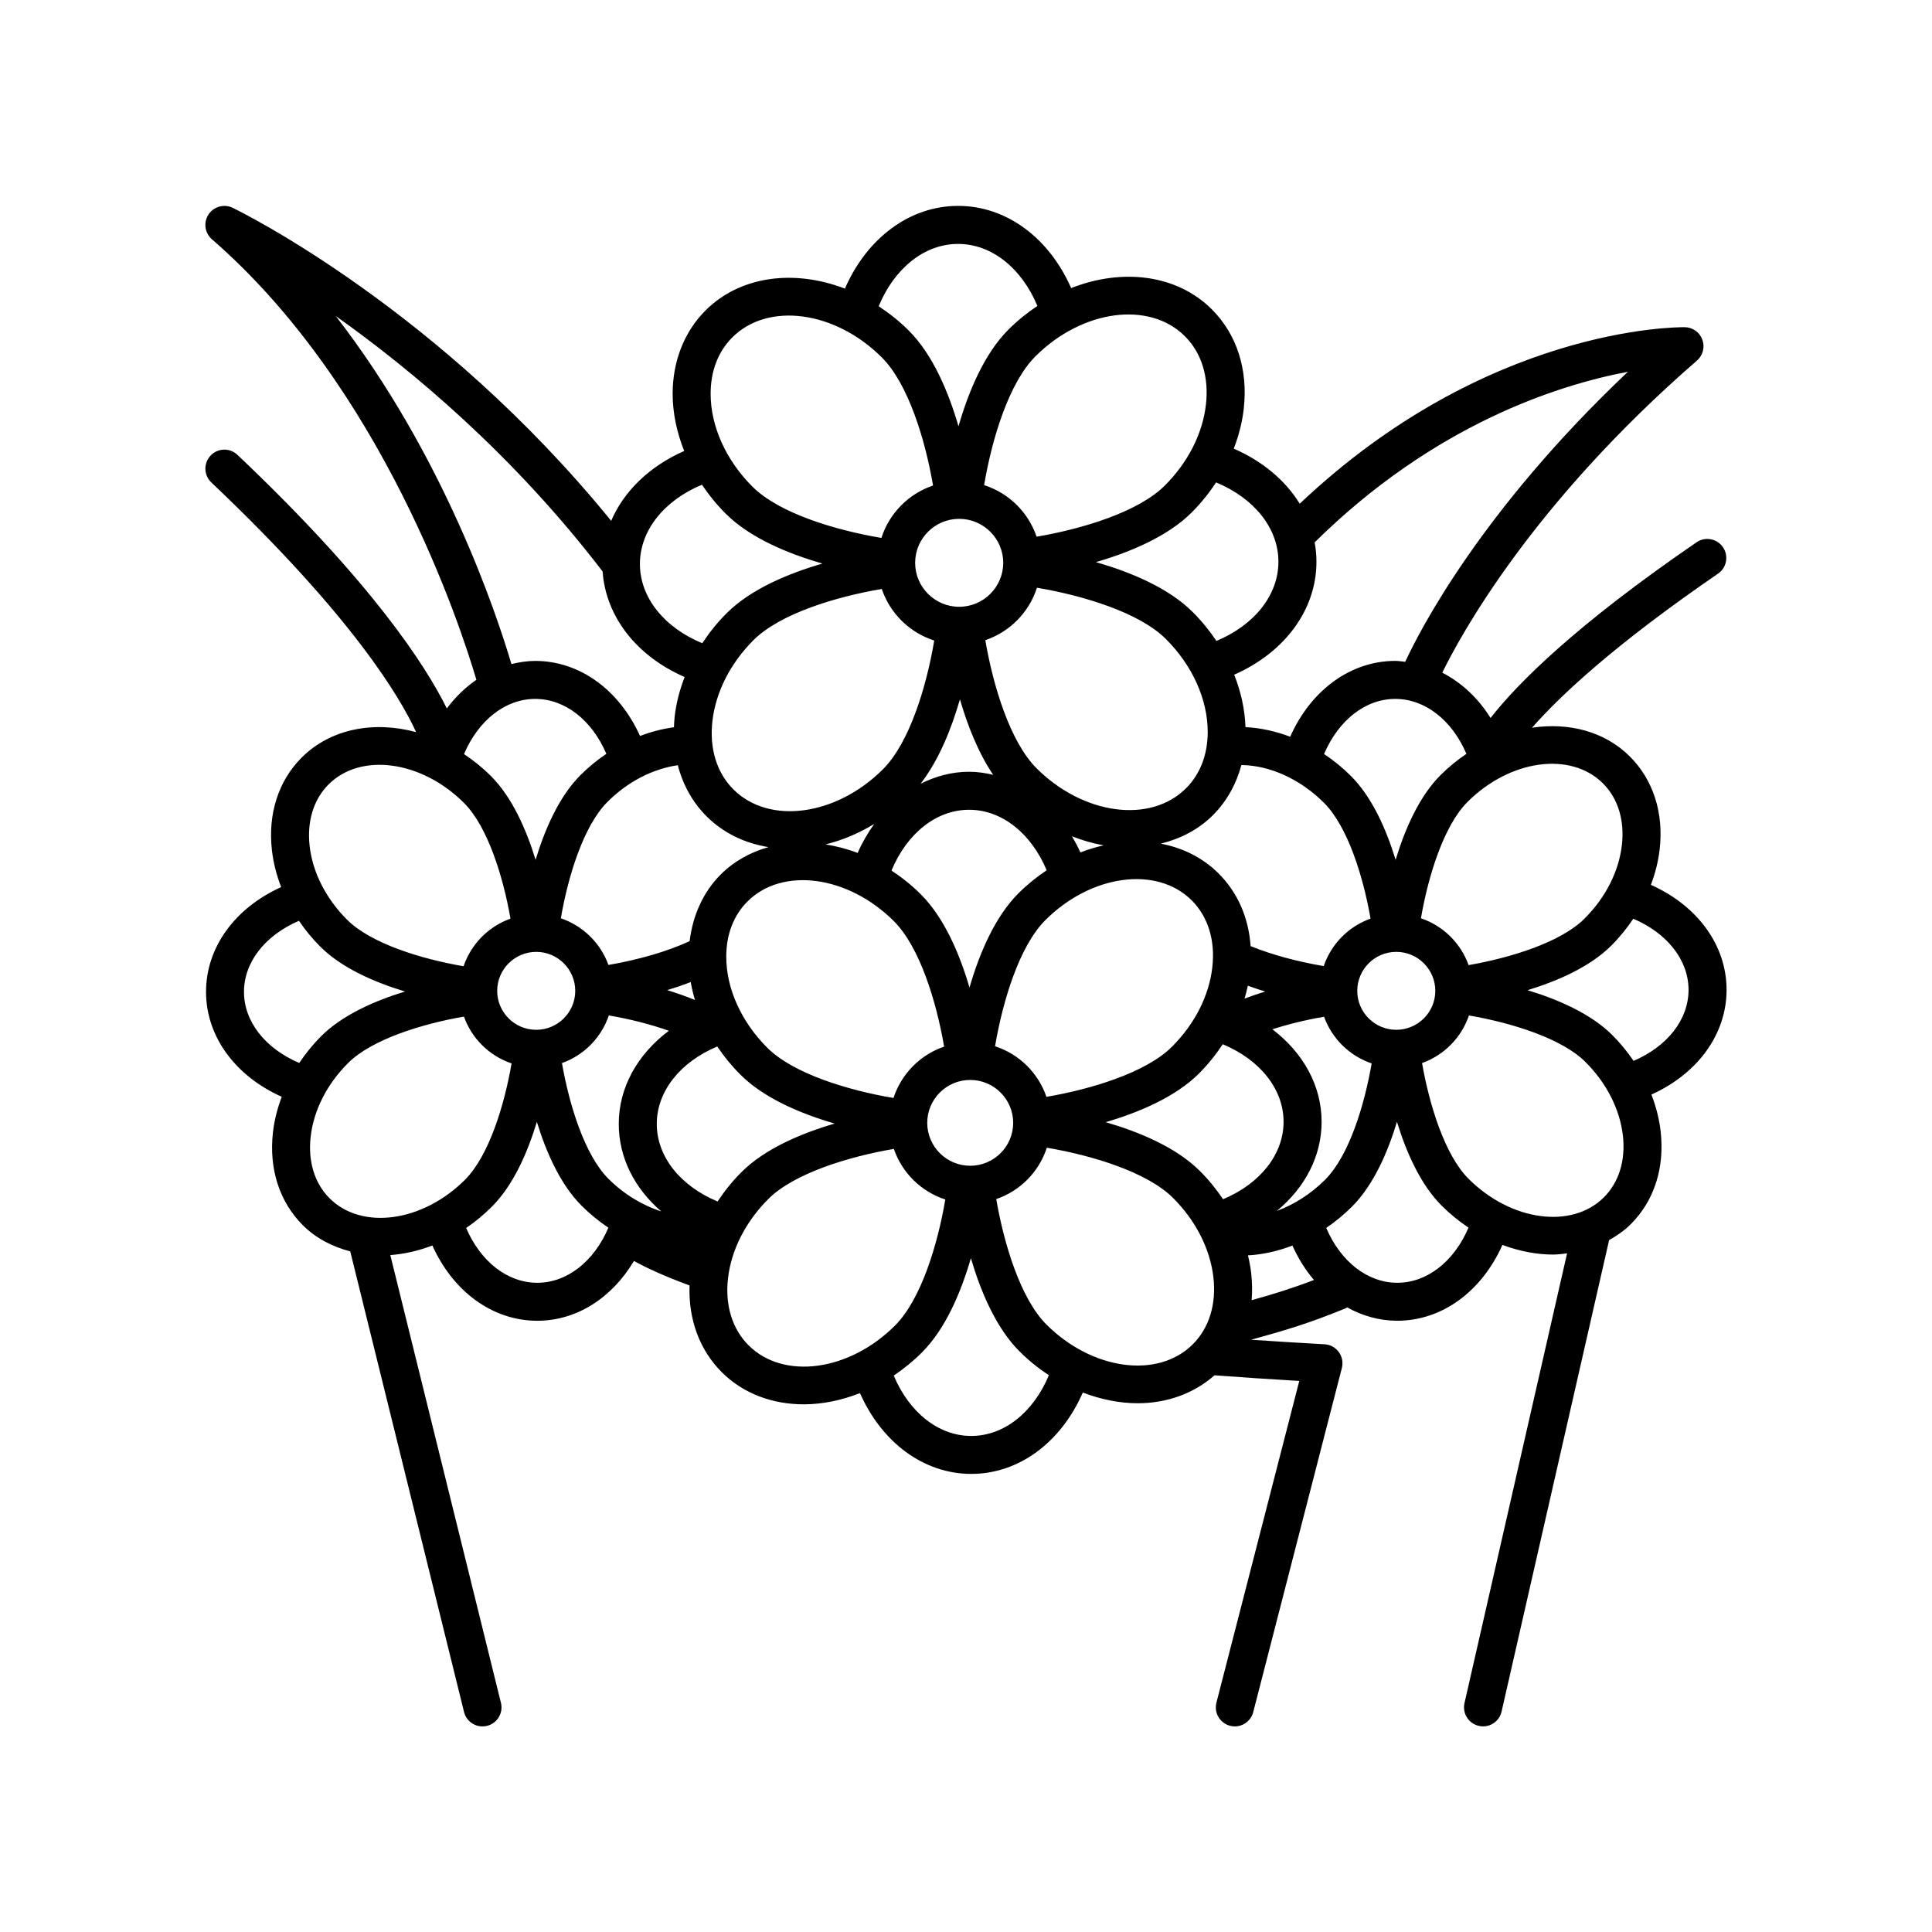 <?xml version="1.0" encoding="UTF-8"?>
<!-- Uploaded to: SVG Repo, www.svgrepo.com, Generator: SVG Repo Mixer Tools -->
<svg fill="#000000" width="800px" height="800px" version="1.1" viewBox="144 144 512 512" xmlns="http://www.w3.org/2000/svg">
 <path d="m581.5 378.5c1.16-3.074 1.965-6.227 2.328-9.41 1.109-9.672-1.699-18.414-7.894-24.609-6.664-6.656-16.191-9.082-25.93-7.629 7.512-8.543 21.891-22.031 49.293-40.828 2.297-1.57 2.875-4.711 1.305-7.004-1.57-2.297-4.711-2.887-7.004-1.305-32.004 21.945-47.273 37.227-54.586 46.551-3.336-5.336-7.75-9.418-12.793-12 4.797-9.828 23.746-44.727 67.496-82.715 1.578-1.371 2.152-3.578 1.426-5.543-0.719-1.965-2.578-3.273-4.672-3.301-2.344-0.016-52.598-0.016-102.03 46.785-3.773-6.16-9.82-11.262-17.48-14.602 1.328-3.43 2.242-6.961 2.644-10.531 1.184-10.383-1.82-19.75-8.457-26.383-9.305-9.289-23.809-10.949-37.277-5.629-5.883-13.367-17.195-21.785-29.957-21.785-12.801 0-24.137 8.48-30.008 21.922-13.371-5.152-27.711-3.426-36.934 5.785-5.613 5.606-8.711 13.445-8.711 22.066 0 5.094 1.094 10.238 3.062 15.18-9.18 4.035-15.977 10.637-19.352 18.512-45.59-56.039-97.996-81.832-100.31-82.957-2.266-1.098-5.012-0.336-6.402 1.762-1.391 2.109-1.004 4.926 0.906 6.578 45.301 39.336 65.887 102.5 70.086 116.75-2.934 2-5.562 4.551-7.836 7.586-5.562-11.273-19.723-33.312-55.484-67.203-2.016-1.918-5.211-1.832-7.117 0.191-1.914 2.016-1.828 5.203 0.191 7.117 37.574 35.609 50.227 57.289 54.266 66.164-11.203-3.019-22.652-0.91-30.309 6.734-6.191 6.191-8.996 14.934-7.894 24.605 0.379 3.293 1.215 6.566 2.445 9.734-12.238 5.523-19.91 15.977-19.91 27.754 0 11.824 7.742 22.312 20.066 27.816-1.16 3.074-1.965 6.227-2.328 9.41-1.102 9.672 1.703 18.41 7.894 24.609 3.516 3.508 7.871 5.727 12.586 6.953l30.156 122.06c0.562 2.293 2.625 3.828 4.887 3.828 0.402 0 0.805-0.051 1.215-0.145 2.699-0.672 4.348-3.402 3.68-6.102l-29.32-118.66c3.703-0.273 7.457-1.129 11.145-2.543 5.516 12.258 15.996 19.949 27.801 19.949 10.418 0 19.77-6.031 25.629-15.852 2.875 1.605 7.582 3.871 14.727 6.492-0.316 9.012 2.641 17.09 8.531 22.98 5.742 5.738 13.492 8.523 21.738 8.523 4.898 0 9.961-1.031 14.895-2.969 5.805 13.133 16.938 21.41 29.5 21.41 12.609 0 23.77-8.34 29.555-21.562 4.828 1.848 9.77 2.836 14.551 2.836 7.637 0 14.773-2.504 20.355-7.406 7.176 0.539 14.645 1.039 22.461 1.496l-21.961 85.258c-0.695 2.691 0.934 5.441 3.629 6.137 0.41 0.105 0.832 0.156 1.25 0.156 2.242 0 4.293-1.512 4.875-3.785l23.492-91.199c0.371-1.461 0.074-3.019-0.816-4.231-0.891-1.219-2.281-1.977-3.789-2.051-6.746-0.367-13.168-0.777-19.441-1.203 8.906-2.453 15.254-4.316 25.004-8.309 0.16-0.066 0.266-0.195 0.418-0.277 4.082 2.266 8.586 3.551 13.316 3.551 11.855 0 22.363-7.758 27.859-20.098 4.457 1.668 9.023 2.562 13.441 2.562 1.254 0 2.469-0.18 3.691-0.324l-27.188 119.19c-0.621 2.715 1.078 5.414 3.789 6.031 0.387 0.098 0.758 0.141 1.133 0.141 2.297 0 4.375-1.582 4.906-3.914l28.5-124.96c2.062-1.168 4.031-2.508 5.758-4.231 6.195-6.191 9.004-14.934 7.894-24.605-0.379-3.293-1.215-6.566-2.438-9.734 12.238-5.523 19.914-15.977 19.914-27.754 0-11.836-7.742-22.328-20.066-27.824zm-12.695-26.891c3.981 3.981 5.762 9.777 5.012 16.34-0.801 6.992-4.316 13.922-9.922 19.508-6.301 6.297-19.648 10.387-30.703 12.309-2.09-5.844-6.742-10.414-12.629-12.414 1.914-11.105 6.012-24.504 12.344-30.832 11.254-11.238 27.359-13.441 35.898-4.91zm-167.69 101.33c-6.277 0-11.387-5.106-11.387-11.371s5.109-11.371 11.387-11.371c6.277 0 11.387 5.106 11.387 11.371 0 6.269-5.109 11.371-11.387 11.371zm-115.27-123.72c7.894 0 15.02 5.629 18.848 14.547-2.41 1.637-4.707 3.5-6.832 5.621-5.715 5.707-9.477 14.402-11.926 22.469-2.445-7.981-6.191-16.566-11.84-22.203-2.231-2.231-4.637-4.144-7.125-5.809 3.82-8.969 10.953-14.625 18.875-14.625zm105.74-15.469c-2.062 12.223-6.555 27.09-13.598 34.117-12.398 12.391-30.168 14.773-39.621 5.336-4.422-4.418-6.402-10.848-5.566-18.117 0.875-7.688 4.746-15.312 10.902-21.461 6.992-6.988 21.828-11.48 33.973-13.547 2.207 6.496 7.363 11.57 13.91 13.672zm6.609-32.25c6.434 0 11.672 5.231 11.672 11.652 0 6.422-5.238 11.652-11.672 11.652s-11.672-5.231-11.672-11.652c0-6.422 5.234-11.652 11.672-11.652zm20.613 18.258c12.203 2.055 27.125 6.551 34.16 13.578 7.047 7.039 11.09 16.02 11.09 24.637 0 6.012-1.996 11.18-5.758 14.941-9.457 9.438-27.234 7.047-39.621-5.332-6.988-6.988-11.492-21.824-13.559-33.93 6.508-2.203 11.582-7.352 13.688-13.895zm76.09 57.023c6.301 6.297 10.395 19.633 12.312 30.66-5.836 2.086-10.402 6.715-12.414 12.586-6.902-1.18-13.707-2.996-19.176-5.223-0.059-0.023-0.125-0.016-0.188-0.035-0.516-7.512-3.402-14.203-8.473-19.27-4.223-4.219-9.539-6.828-15.336-7.918 5.18-1.285 9.961-3.699 13.805-7.535 3.633-3.629 6.191-8.203 7.559-13.305 7.617 0.109 15.633 3.762 21.91 10.039zm37.719-13.008c-2.387 1.621-4.691 3.477-6.836 5.617-5.715 5.707-9.477 14.402-11.926 22.469-2.445-7.981-6.191-16.566-11.836-22.207-2.207-2.207-4.606-4.152-7.125-5.828 3.824-8.957 10.953-14.605 18.871-14.605 7.898 0 15.023 5.625 18.852 14.555zm-57.926 61.445c1.543 0.562 3.082 1.09 4.602 1.551-1.812 0.555-3.641 1.18-5.481 1.879 0.34-1.133 0.637-2.277 0.879-3.43zm-111.92-37.445c4.398-1.074 8.766-2.891 12.922-5.422-1.684 2.332-3.176 4.883-4.41 7.688-2.809-1.082-5.664-1.812-8.512-2.266zm38.059-9.176c8.645 0 16.43 6.211 20.547 16.031-2.609 1.754-5.129 3.762-7.473 6.102-6.324 6.316-10.395 16.098-12.977 24.973-2.586-8.793-6.637-18.445-12.887-24.688-2.434-2.434-5.059-4.516-7.785-6.309 4.098-9.859 11.891-16.109 20.574-16.109zm-12.867-6.894c4.891-6.328 8.211-14.676 10.43-22.371 1.969 6.762 4.797 14.055 8.805 19.996-2.074-0.48-4.188-0.805-6.367-0.805-4.551 0-8.875 1.18-12.867 3.18zm42.348 18.207c-0.664-1.508-1.426-2.918-2.227-4.289 2.769 1.098 5.582 1.898 8.395 2.402-2.066 0.473-4.125 1.086-6.168 1.887zm-106.68-23.121c1.336 5.168 3.875 9.801 7.617 13.539 4.488 4.484 10.203 7.16 16.41 8.168-4.758 1.328-9.117 3.719-12.688 7.285-4.613 4.613-7.375 10.793-8.207 17.633-5.875 2.727-13.508 4.926-21.52 6.309-2.102-5.82-6.742-10.367-12.609-12.367 1.906-11.098 5.996-24.496 12.344-30.832 5.363-5.367 11.953-8.75 18.652-9.734zm3.418 57.469c0.281 1.594 0.656 3.176 1.129 4.746-2.453-0.996-4.934-1.863-7.367-2.606 2.066-0.629 4.152-1.328 6.238-2.141zm-40.941-8c5.699 0 10.34 4.637 10.34 10.328 0 5.691-4.641 10.324-10.34 10.324-5.703 0-10.344-4.629-10.344-10.324 0-5.691 4.641-10.328 10.344-10.328zm19.246 16.844c5.629 0.957 11.098 2.367 15.906 4.062-8.289 6.207-13.281 15.004-13.281 24.691 0 8.902 4.172 17.094 11.273 23.18-5.012-1.613-9.906-4.543-14.012-8.652-6.301-6.297-10.398-19.625-12.312-30.656 5.852-2.09 10.422-6.742 12.426-12.625zm35.141 41.523c-2.414 2.41-4.504 5.031-6.328 7.777-9.863-4.106-16.113-11.887-16.113-20.551 0-8.637 6.211-16.402 16.027-20.516 1.773 2.629 3.812 5.141 6.137 7.457 6.316 6.312 16.098 10.379 24.98 12.965-8.793 2.578-18.457 6.629-24.703 12.867zm40.293-19.648c-11.98-2.019-26.566-6.43-33.449-13.316-6.906-6.898-10.871-15.695-10.871-24.137 0-5.891 1.945-10.949 5.629-14.625 9.254-9.246 26.676-6.891 38.812 5.238 6.84 6.832 11.254 21.316 13.297 33.227-6.363 2.176-11.324 7.215-13.418 13.613zm26.914-13.707c2.019-11.961 6.434-26.531 13.32-33.414 12.137-12.125 29.555-14.48 38.812-5.234 4.324 4.324 6.262 10.617 5.445 17.73-0.863 7.543-4.656 15.012-10.691 21.043-6.84 6.836-21.348 11.246-33.266 13.281-2.18-6.359-7.223-11.32-13.621-13.406zm54.016 7.242c2.414-2.41 4.508-5.031 6.328-7.777 9.863 4.106 16.117 11.887 16.117 20.551 0 8.637-6.219 16.41-16.035 20.523-1.773-2.629-3.797-5.148-6.121-7.465-6.324-6.312-16.105-10.379-24.984-12.957 8.789-2.586 18.445-6.633 24.695-12.875zm13.859 52.852c-0.176-1.566-0.484-3.125-0.852-4.676 3.945-0.223 7.914-1.109 11.777-2.602 1.543 3.426 3.473 6.484 5.715 9.125-5.898 2.254-10.652 3.715-16.52 5.356 0.191-2.328 0.16-4.734-0.121-7.203zm6.805-16.461c7.441-6.133 11.859-14.488 11.859-23.617 0-9.598-4.898-18.312-13.039-24.512 4.246-1.371 8.871-2.5 13.695-3.324 2.102 5.82 6.742 10.367 12.609 12.367-1.91 11.082-6 24.5-12.34 30.828-3.793 3.785-8.215 6.574-12.785 8.258zm31.648-47.996c-5.699 0-10.34-4.629-10.34-10.324 0-5.691 4.641-10.328 10.34-10.328 5.703 0 10.344 4.637 10.344 10.328s-4.641 10.324-10.344 10.324zm61.387-174.38c-39.168 37.051-55.395 69.016-59.016 76.859-0.875-0.086-1.738-0.242-2.629-0.242-11.855 0-22.363 7.758-27.859 20.094-3.883-1.461-7.883-2.348-11.848-2.543-0.16-4.672-1.188-9.367-2.992-13.895 13.375-5.879 21.801-17.18 21.801-29.926 0-1.742-0.168-3.461-0.473-5.144 31.641-31.25 64.539-41.723 83.016-45.203zm-92.621 50.34c0 8.844-6.367 16.793-16.43 20.984-1.809-2.695-3.894-5.266-6.266-7.637-6.484-6.481-16.57-10.629-25.668-13.246 9.012-2.621 18.965-6.75 25.383-13.16 2.469-2.465 4.609-5.148 6.469-7.961 10.102 4.188 16.512 12.152 16.512 21.02zm-24.777-59.758c4.422 4.418 6.402 10.848 5.566 18.117-0.875 7.688-4.746 15.312-10.902 21.461-7.004 6.992-21.828 11.48-33.973 13.547-2.207-6.5-7.359-11.566-13.906-13.672 2.051-12.195 6.551-27.09 13.594-34.121 12.387-12.375 30.164-14.773 39.621-5.332zm-60.113-24.465c8.855 0 16.82 6.375 21.02 16.434-2.676 1.789-5.254 3.844-7.648 6.238-6.492 6.484-10.645 16.566-13.266 25.66-2.625-9.012-6.758-18.957-13.176-25.367-2.492-2.488-5.184-4.613-7.977-6.449 4.188-10.113 12.164-16.516 21.047-16.516zm-59.82 24.758c9.453-9.438 27.227-7.055 39.621 5.332 6.992 6.988 11.488 21.789 13.562 33.93-6.504 2.203-11.578 7.352-13.688 13.891-12.219-2.051-27.125-6.543-34.164-13.578-7.047-7.039-11.09-16.02-11.09-24.633 0-6.019 1.996-11.18 5.758-14.941zm-8.059 39.059c1.809 2.691 3.894 5.266 6.266 7.637 6.484 6.484 16.566 10.629 25.664 13.25-9.008 2.621-18.969 6.75-25.383 13.16-2.469 2.465-4.609 5.144-6.469 7.957-10.113-4.188-16.52-12.148-16.52-21.02 0.012-8.84 6.379-16.797 16.441-20.984zm-97.066-44.723c20.242 14.348 47.031 36.762 70.738 67.703 0.836 11.961 9.004 22.43 21.738 27.98-1.328 3.43-2.242 6.969-2.648 10.531-0.105 0.938-0.141 1.855-0.18 2.777-3.043 0.406-6.055 1.184-8.988 2.316-5.527-12.223-15.996-19.895-27.785-19.895-2.16 0-4.254 0.344-6.301 0.84-4.051-13.688-17.945-55.34-46.574-92.254zm-1.883 124.14c8.535-8.523 24.645-6.328 35.891 4.914 6.301 6.293 10.398 19.629 12.316 30.656-5.848 2.09-10.418 6.734-12.43 12.617-11.129-1.906-24.527-5.992-30.875-12.332-5.598-5.594-9.125-12.52-9.922-19.512-0.738-6.562 1.039-12.363 5.019-16.344zm-22.418 54.969c0-7.883 5.637-14.992 14.57-18.824 1.641 2.41 3.508 4.707 5.633 6.832 5.715 5.703 14.398 9.461 22.477 11.906-7.977 2.445-16.57 6.188-22.207 11.82-2.211 2.207-4.141 4.609-5.824 7.117-8.98-3.812-14.648-10.941-14.648-18.852zm17.672 38.375c0.797-6.992 4.316-13.922 9.922-19.508 6.297-6.293 19.668-10.387 30.695-12.305 2.09 5.84 6.742 10.41 12.625 12.41-1.91 11.082-6.004 24.496-12.344 30.832-11.25 11.23-27.352 13.43-35.891 4.906-3.981-3.977-5.754-9.781-5.008-16.336zm60.039 38.727c-7.883 0-15.004-5.617-18.836-14.523 2.387-1.621 4.676-3.5 6.82-5.648 5.715-5.707 9.477-14.41 11.922-22.469 2.445 7.981 6.191 16.559 11.84 22.203 2.223 2.223 4.613 4.16 7.117 5.84-3.824 8.953-10.949 14.598-18.863 14.598zm56.008 16.57c-4.324-4.324-6.262-10.617-5.453-17.73 0.863-7.543 4.66-15.012 10.691-21.043 6.84-6.832 21.355-11.238 33.266-13.273 2.18 6.359 7.231 11.32 13.633 13.406-2.031 11.98-6.438 26.527-13.324 33.402-12.145 12.141-29.551 14.484-38.812 5.238zm59.012 24.023c-8.645 0-16.426-6.203-20.539-16 2.613-1.754 5.125-3.789 7.465-6.125 6.324-6.324 10.395-16.09 12.977-24.98 2.586 8.781 6.637 18.449 12.883 24.691 2.434 2.434 5.059 4.523 7.785 6.324-4.106 9.852-11.898 16.09-20.57 16.09zm19.91-29.543c-6.836-6.832-11.25-21.352-13.285-33.223 6.359-2.18 11.32-7.219 13.406-13.617 11.965 2.019 26.566 6.43 33.453 13.312 6.031 6.027 9.828 13.504 10.691 21.039 0.812 7.113-1.129 13.406-5.453 17.734-9.246 9.234-26.66 6.891-38.812-5.246zm92.996-11.051c-7.891 0-15.008-5.617-18.836-14.535 2.41-1.637 4.699-3.516 6.828-5.637 5.707-5.707 9.477-14.414 11.922-22.477 2.445 7.984 6.195 16.57 11.84 22.207 2.231 2.231 4.629 4.168 7.125 5.828-3.832 8.969-10.961 14.613-18.879 14.613zm54.766-22.656c-8.523 8.52-24.637 6.332-35.891-4.906-6.297-6.297-10.387-19.625-12.312-30.66 5.844-2.09 10.418-6.734 12.426-12.617 11.113 1.906 24.535 6 30.879 12.328 5.598 5.594 9.117 12.52 9.922 19.512 0.738 6.566-1.043 12.367-5.023 16.344zm7.852-36.148c-1.641-2.41-3.508-4.707-5.633-6.832-5.707-5.699-14.402-9.457-22.469-11.898 7.984-2.445 16.559-6.188 22.203-11.824 2.211-2.207 4.141-4.609 5.824-7.117 8.977 3.82 14.641 10.949 14.641 18.852 0.004 7.883-5.633 14.992-14.566 18.82z"/>
</svg>